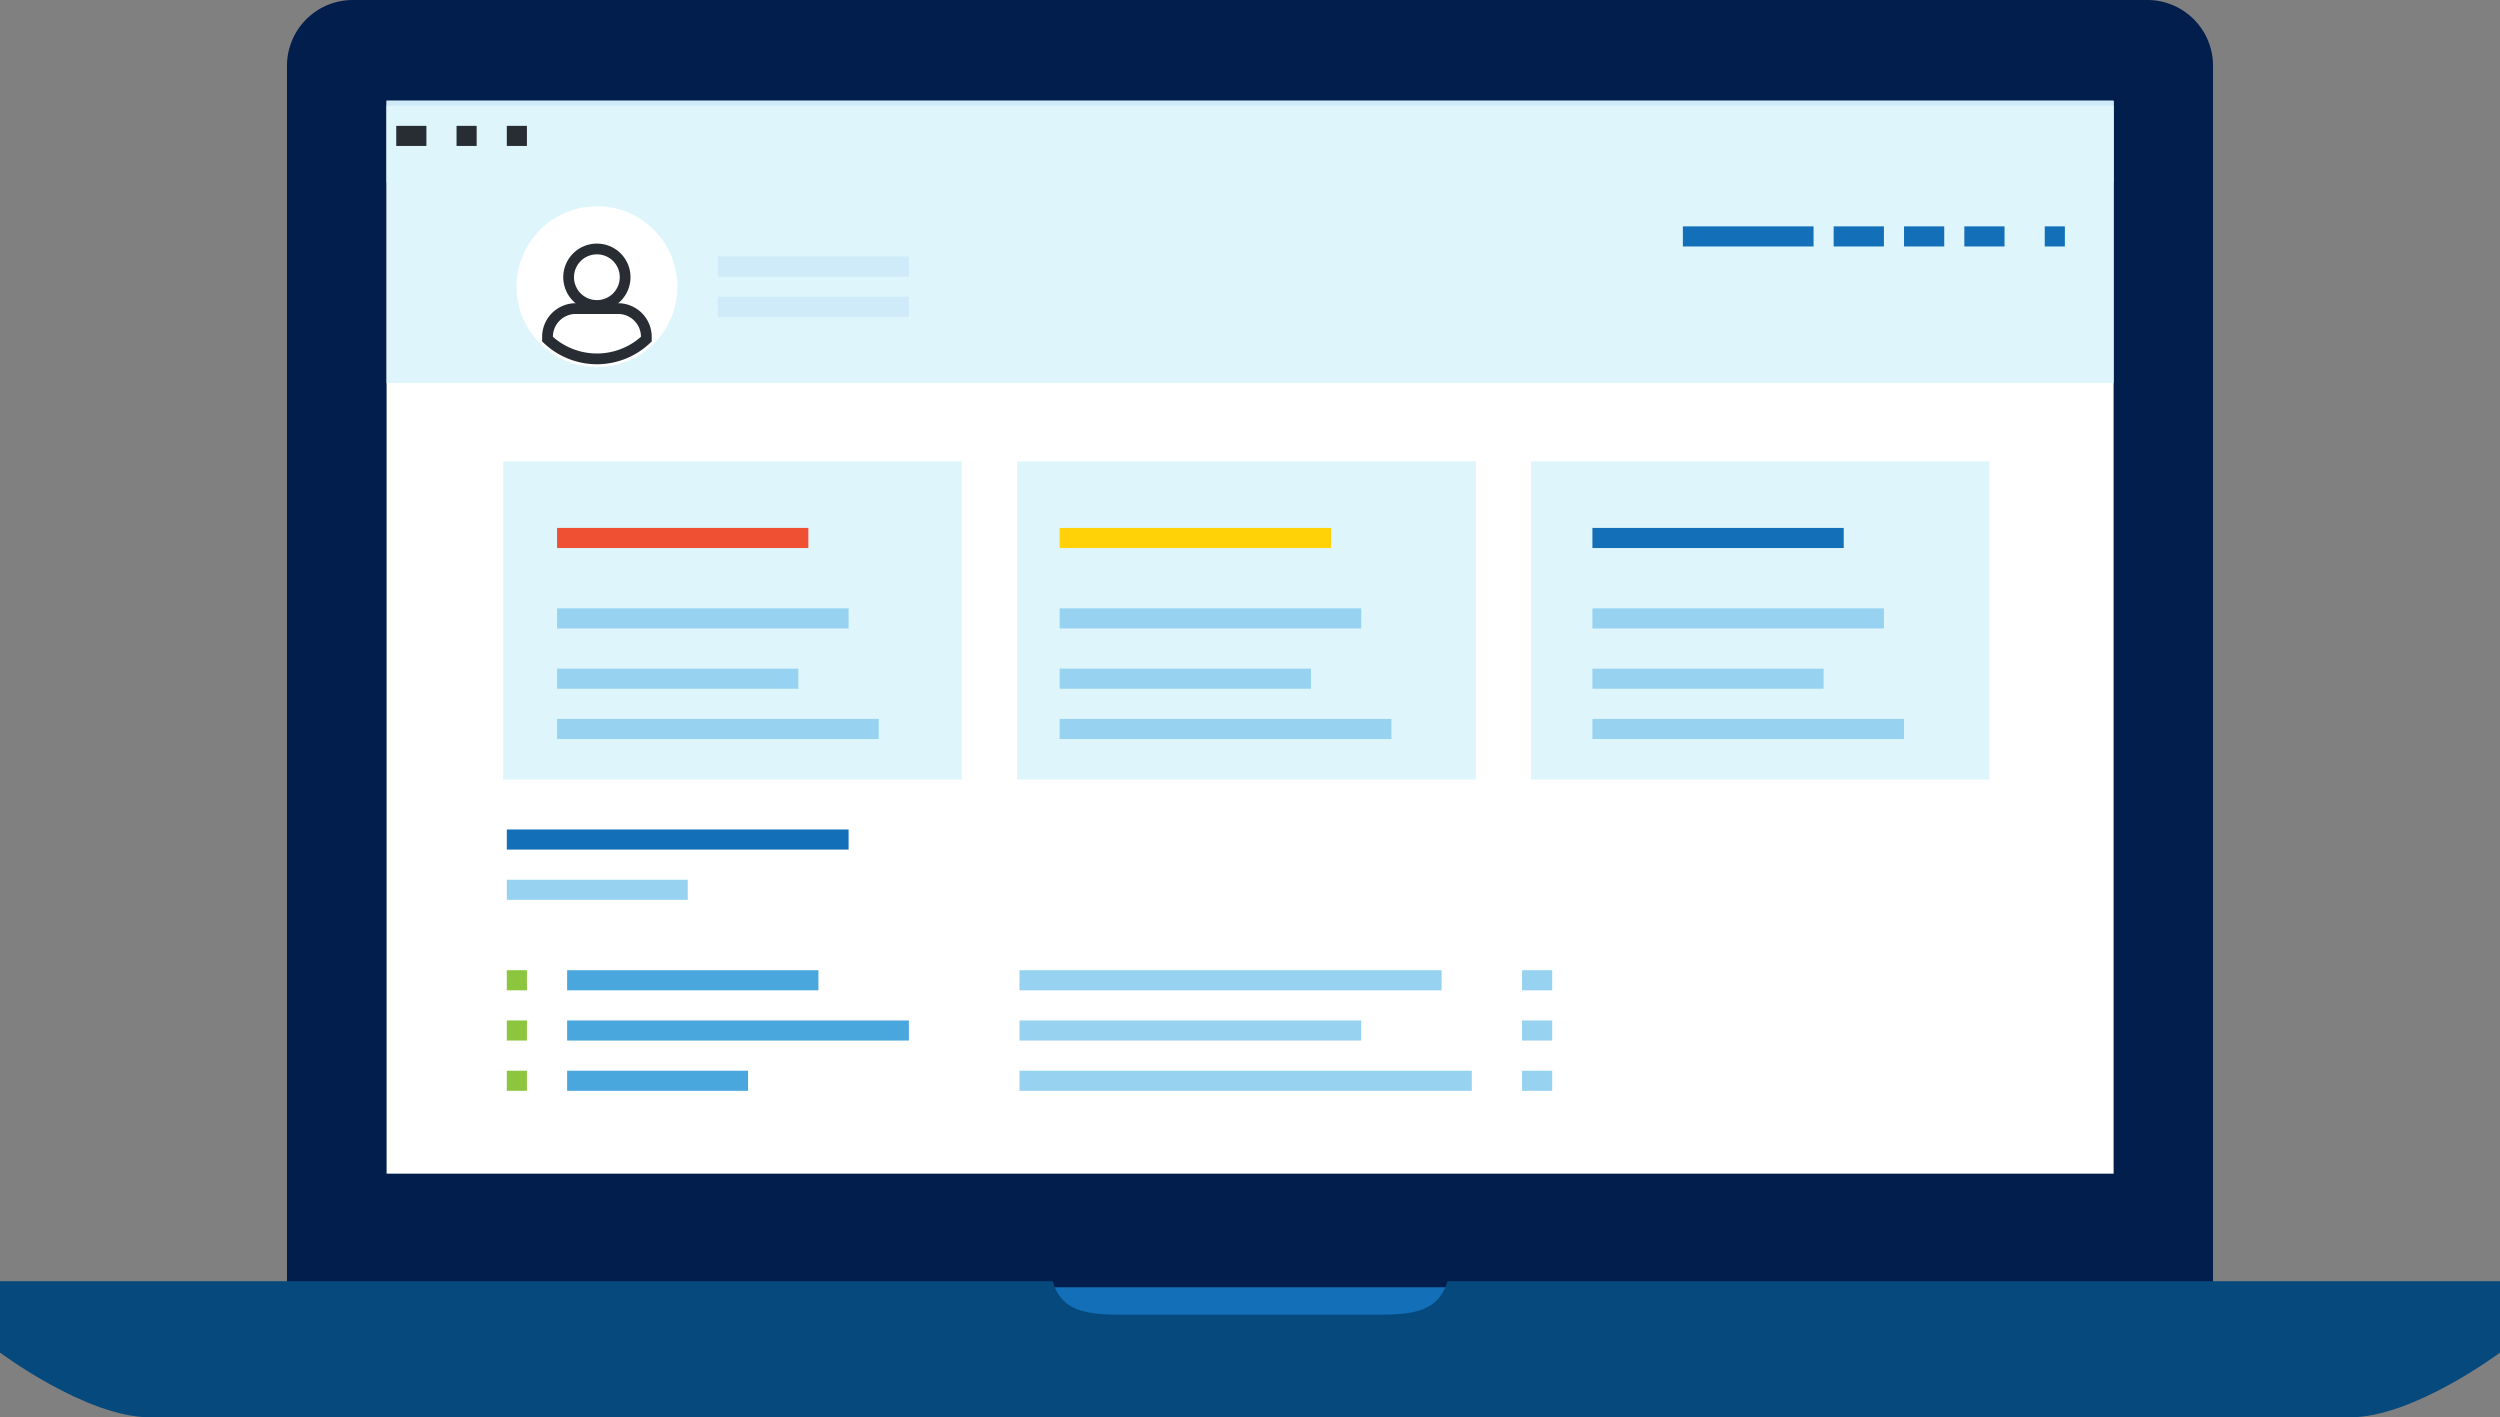<?xml version="1.0" encoding="UTF-8"?> <svg xmlns="http://www.w3.org/2000/svg" viewBox="0 0 248.71 140.98"><rect x="0" y="0" width="248.71" height="140.98" fill="#808080" stroke="none"/><defs><style>.cls-1,.cls-4{fill:#fff;}.cls-1{stroke:#57cced;}.cls-1,.cls-11,.cls-13,.cls-15,.cls-16,.cls-8{stroke-miterlimit:10;}.cls-2{fill:#136fb7;}.cls-3{fill:#021e4c;}.cls-5{fill:#06497d;}.cls-6{fill:#cfeaf9;}.cls-7{fill:#ddf5fb;}.cls-10,.cls-11,.cls-12,.cls-13,.cls-14,.cls-15,.cls-16,.cls-17,.cls-8,.cls-9{fill:none;}.cls-8,.cls-9{stroke:#282d33;}.cls-8{stroke-width:1.07px;}.cls-10,.cls-11,.cls-12,.cls-13,.cls-14,.cls-15,.cls-16,.cls-17,.cls-9{stroke-width:2px;}.cls-10,.cls-16{stroke:#136fb7;}.cls-11{stroke:#ef5033;}.cls-12{stroke:#4aa7de;}.cls-13{stroke:#8cc53e;}.cls-14{stroke:#97d3f1;}.cls-15{stroke:#ffd106;}.cls-17{stroke:#cfeaf9;}</style></defs><g id="Layer_2" data-name="Layer 2"><g id="Layer_3" data-name="Layer 3"><path class="cls-1" d="M69,95.54a2.77,2.77,0,1,0,5.53-.14,2.77,2.77,0,1,0-5.53.14Z"></path><rect class="cls-2" x="100.45" y="127.37" width="46.96" height="6.06"></rect><path class="cls-3" d="M28.55,128.06V6.55A6.55,6.55,0,0,1,35.09,0H213.62a6.54,6.54,0,0,1,6.54,6.55V128.06"></path><rect class="cls-4" x="38.46" y="10.02" width="171.81" height="106.74"></rect><path class="cls-5" d="M248.71,134.56v-7.1H144c-1,3.4-4.09,3.33-7.81,3.33H112.53c-3.72,0-6.83.07-7.81-3.33H0v7.1S8.6,141,14.92,141H233.8C240.11,141,248.71,134.56,248.71,134.56Z"></path><rect class="cls-6" x="38.46" y="10.02" width="171.81" height="8.11"></rect><rect class="cls-7" x="38.46" y="10.52" width="171.81" height="27.59"></rect><rect class="cls-7" x="101.19" y="45.9" width="45.62" height="31.65"></rect><path class="cls-4" d="M67.39,28.52a8,8,0,1,1-8-8A8,8,0,0,1,67.39,28.52Z"></path><path class="cls-8" d="M62.19,27.58a2.81,2.81,0,1,1-2.81-2.81A2.8,2.8,0,0,1,62.19,27.58Z"></path><path class="cls-8" d="M61.49,30.7H57.28a2.81,2.81,0,0,0-2.81,2.82v.22a7.14,7.14,0,0,0,9.83,0v-.22A2.81,2.81,0,0,0,61.49,30.7Z"></path><rect class="cls-7" x="50.06" y="45.9" width="45.62" height="31.65"></rect><rect class="cls-7" x="152.32" y="45.9" width="45.61" height="31.65"></rect><line class="cls-9" x1="39.42" y1="13.52" x2="42.42" y2="13.52"></line><line class="cls-10" x1="50.42" y1="83.52" x2="84.42" y2="83.52"></line><line class="cls-11" x1="55.42" y1="53.52" x2="80.42" y2="53.52"></line><line class="cls-12" x1="56.42" y1="97.52" x2="81.42" y2="97.52"></line><line class="cls-13" x1="52.42" y1="97.52" x2="50.42" y2="97.52"></line><line class="cls-12" x1="56.42" y1="102.52" x2="90.42" y2="102.52"></line><line class="cls-13" x1="52.42" y1="102.52" x2="50.42" y2="102.52"></line><line class="cls-12" x1="56.42" y1="107.52" x2="74.42" y2="107.52"></line><line class="cls-14" x1="101.42" y1="97.52" x2="143.42" y2="97.52"></line><line class="cls-14" x1="101.42" y1="102.52" x2="135.42" y2="102.52"></line><line class="cls-14" x1="101.42" y1="107.52" x2="146.42" y2="107.52"></line><line class="cls-14" x1="55.42" y1="61.52" x2="84.42" y2="61.52"></line><line class="cls-14" x1="55.42" y1="67.52" x2="79.42" y2="67.52"></line><line class="cls-14" x1="55.42" y1="72.52" x2="87.42" y2="72.52"></line><line class="cls-14" x1="105.42" y1="61.52" x2="135.42" y2="61.52"></line><line class="cls-14" x1="105.42" y1="67.52" x2="130.42" y2="67.52"></line><line class="cls-14" x1="105.42" y1="72.52" x2="138.42" y2="72.52"></line><line class="cls-14" x1="158.42" y1="61.52" x2="187.42" y2="61.52"></line><line class="cls-14" x1="158.42" y1="67.52" x2="181.42" y2="67.52"></line><line class="cls-14" x1="158.42" y1="72.52" x2="189.42" y2="72.52"></line><line class="cls-14" x1="151.42" y1="97.52" x2="154.42" y2="97.52"></line><line class="cls-14" x1="151.42" y1="102.52" x2="154.42" y2="102.52"></line><line class="cls-14" x1="151.42" y1="107.52" x2="154.42" y2="107.52"></line><line class="cls-13" x1="52.42" y1="107.52" x2="50.42" y2="107.52"></line><line class="cls-15" x1="105.42" y1="53.52" x2="132.42" y2="53.52"></line><line class="cls-16" x1="158.42" y1="53.52" x2="183.42" y2="53.52"></line><line class="cls-14" x1="50.42" y1="88.52" x2="68.42" y2="88.52"></line><line class="cls-17" x1="71.42" y1="30.52" x2="90.42" y2="30.52"></line><line class="cls-17" x1="71.42" y1="26.52" x2="90.42" y2="26.52"></line><line class="cls-16" x1="203.42" y1="23.52" x2="205.42" y2="23.52"></line><line class="cls-16" x1="195.42" y1="23.52" x2="199.42" y2="23.52"></line><line class="cls-16" x1="189.42" y1="23.52" x2="193.42" y2="23.52"></line><line class="cls-16" x1="182.42" y1="23.52" x2="187.42" y2="23.52"></line><line class="cls-16" x1="167.42" y1="23.52" x2="180.42" y2="23.52"></line><line class="cls-9" x1="45.42" y1="13.52" x2="47.42" y2="13.52"></line><line class="cls-9" x1="50.42" y1="13.52" x2="52.42" y2="13.52"></line></g></g></svg> 